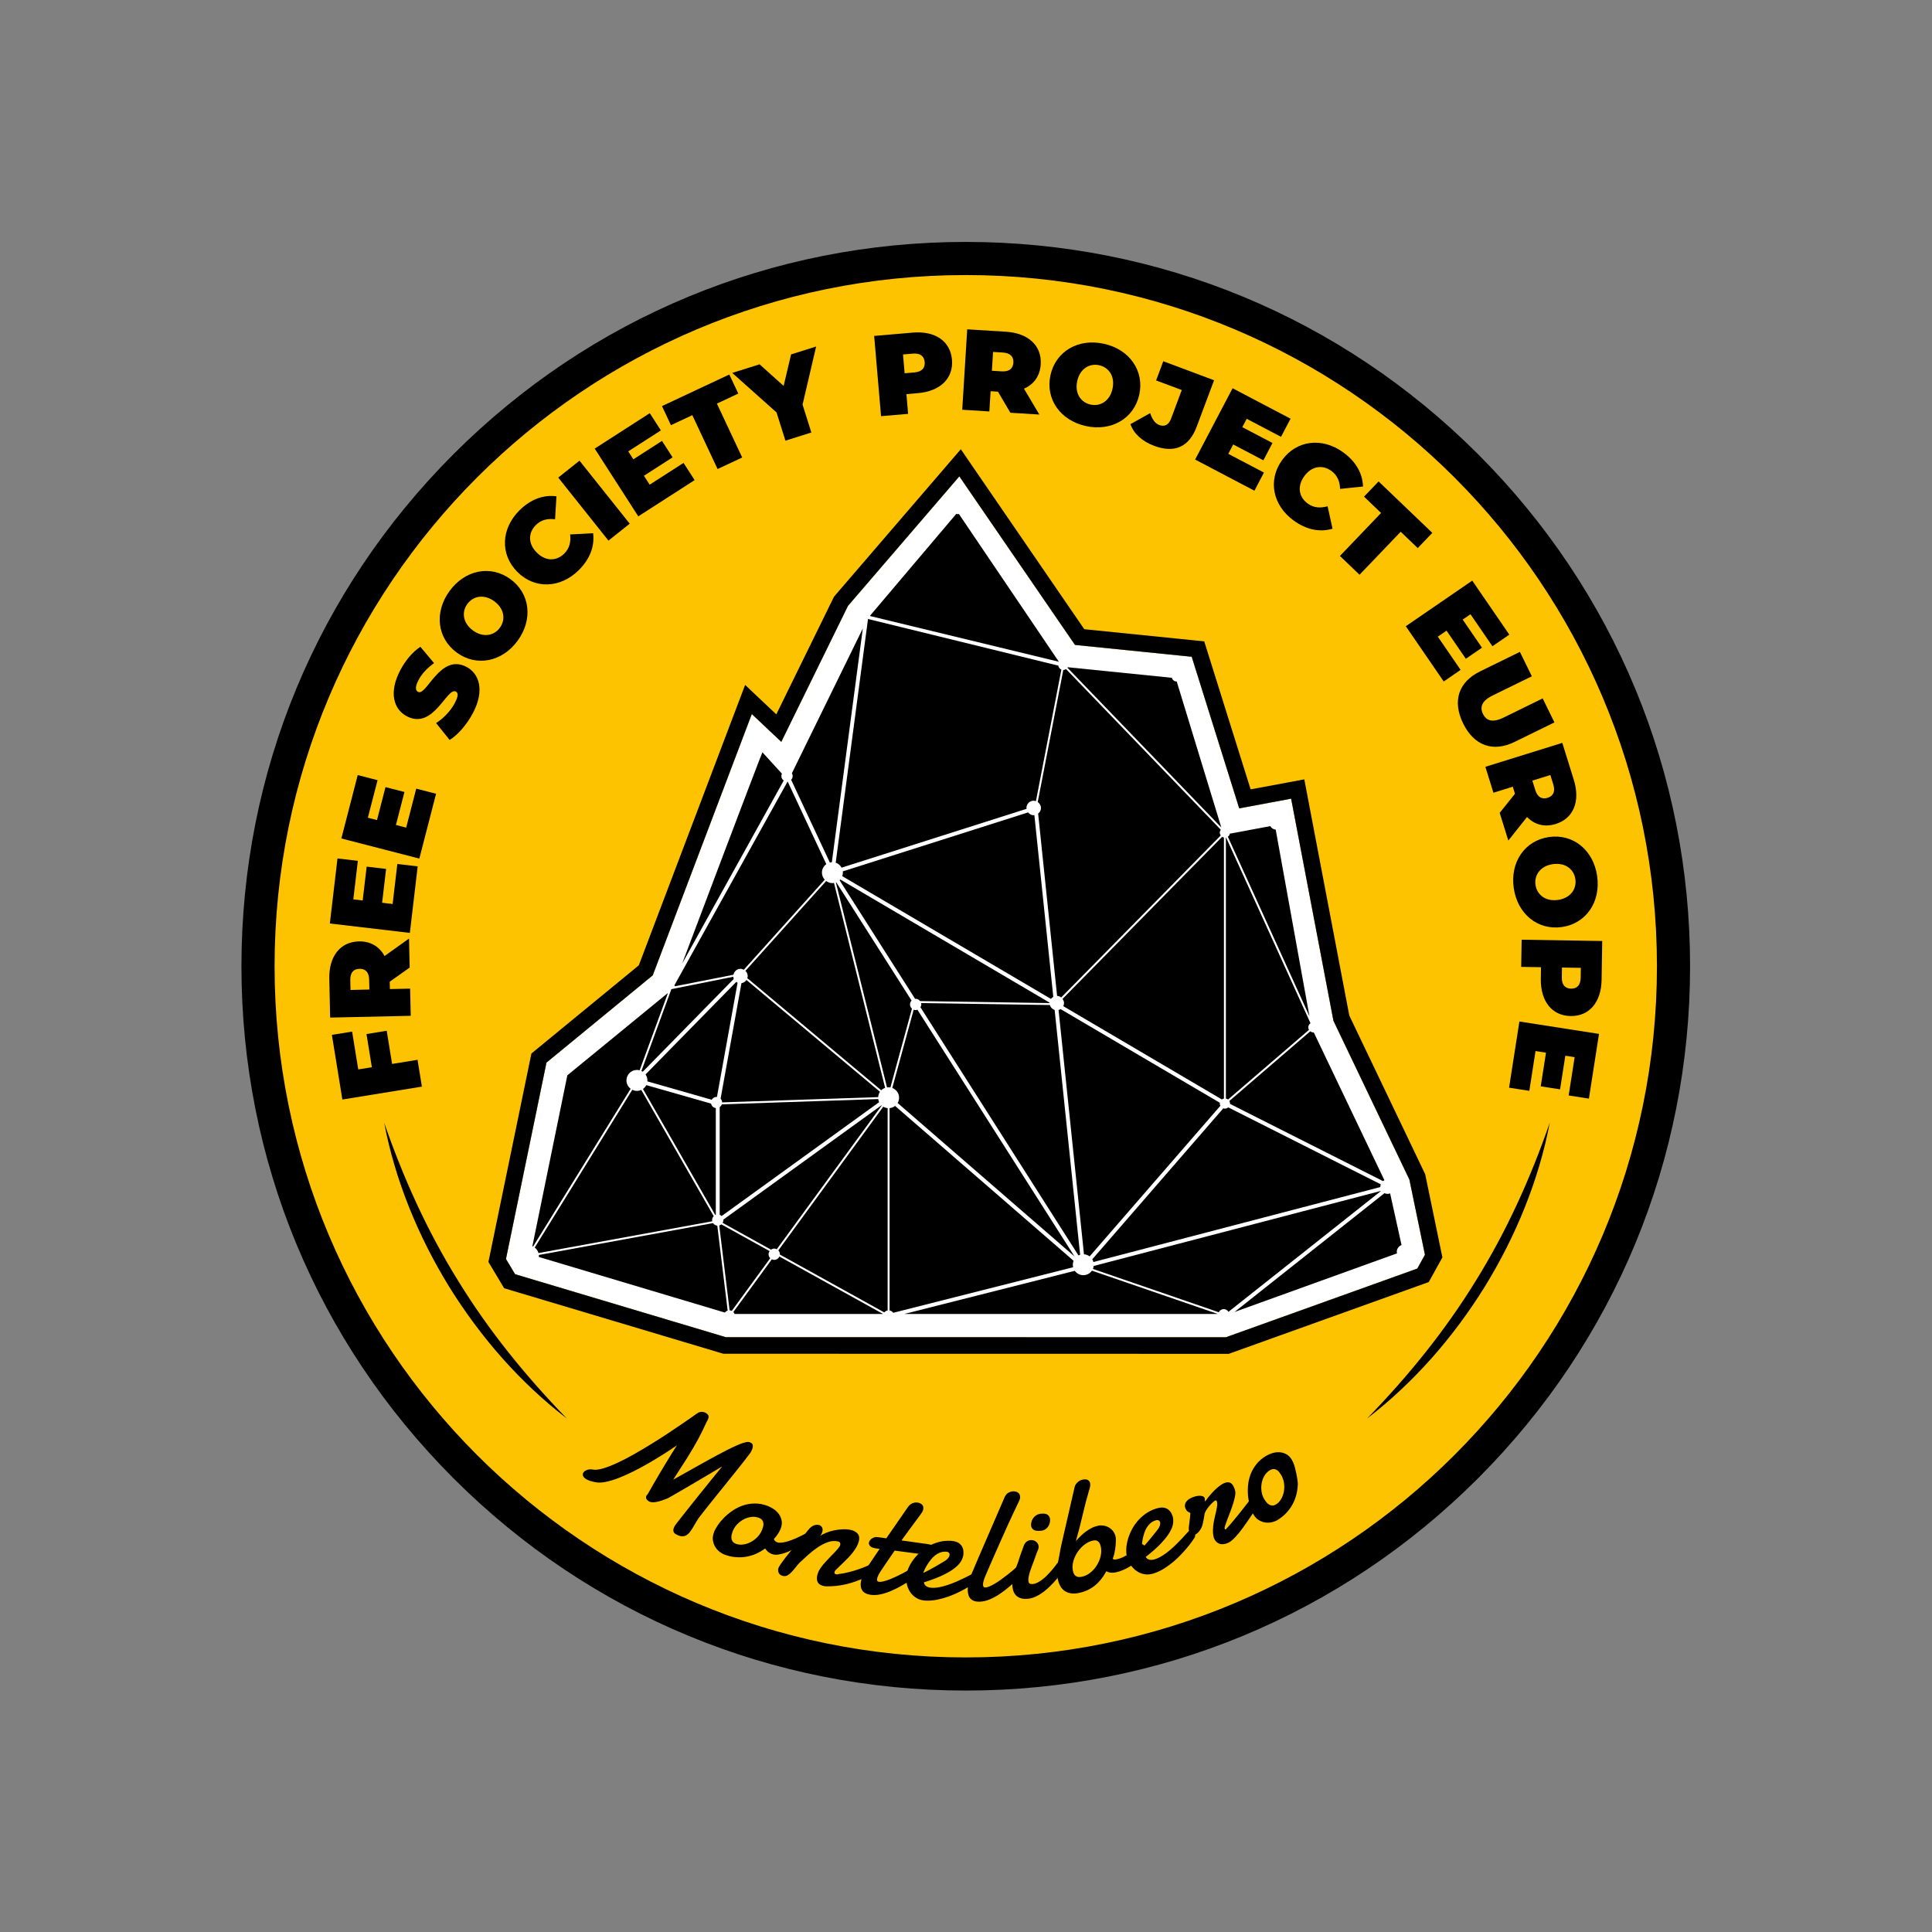 <?xml version="1.0" encoding="UTF-8" standalone="no"?>
<svg
   viewBox="0 0 2666.667 2666.667"
   height="2666.667"
   width="2666.667"
   xml:space="preserve"
   id="svg2"
   version="1.1"
   sodipodi:docname="logo-mtl.svg"
   inkscape:version="1.3.2 (091e20e, 2023-11-25)"
   xmlns:inkscape="http://www.inkscape.org/namespaces/inkscape"
   xmlns:sodipodi="http://sodipodi.sourceforge.net/DTD/sodipodi-0.dtd"
   xmlns="http://www.w3.org/2000/svg"
   xmlns:svg="http://www.w3.org/2000/svg"
   xmlns:rdf="http://www.w3.org/1999/02/22-rdf-syntax-ns#"
   xmlns:cc="http://creativecommons.org/ns#"
   xmlns:dc="http://purl.org/dc/elements/1.1/"><rect x="0" y="0" width="2666.667" height="2666.667" fill="#808080" stroke="none"/><sodipodi:namedview
     id="namedview1"
     pagecolor="#ffffff"
     bordercolor="#000000"
     borderopacity="0.25"
     inkscape:showpageshadow="2"
     inkscape:pageopacity="0.0"
     inkscape:pagecheckerboard="0"
     inkscape:deskcolor="#d1d1d1"
     inkscape:zoom="0.088499997"
     inkscape:cx="1333.3334"
     inkscape:cy="1333.3334"
     inkscape:window-width="1440"
     inkscape:window-height="449"
     inkscape:window-x="0"
     inkscape:window-y="25"
     inkscape:window-maximized="0"
     inkscape:current-layer="svg2" /><defs
     id="defs6"><clipPath
       id="clipPath24"
       clipPathUnits="userSpaceOnUse"><path
         id="path22"
         d="M 0,2000 H 2000 V 0 H 0 Z" /></clipPath></defs><g
     transform="matrix(1.333,0,0,-1.333,0,2666.667)"
     id="g10"><g
       transform="translate(1471.861,694.744)"
       id="g14"><path
         id="path16"
         style="fill:#ffffff;fill-opacity:1;fill-rule:nonzero;stroke:none"
         d="m 0,0 -0.646,-1.165 -3.673,-6.636 -7.138,-2.562 -187.722,-67.371 -3.299,-1.184 -3.504,0.001 -511.434,0.087 h -2.942 l -2.819,0.843 -207.857,62.122 -7.494,2.239 -4.016,6.712 -1.393,2.331 -4.024,6.724 1.583,7.676 38.918,188.705 1.439,6.973 5.501,4.518 104.543,85.846 91.884,242.364 10.694,28.205 21.941,-20.698 8.591,-8.104 67.907,138.481 1.134,2.311 1.677,1.952 96.582,112.305 17.057,19.835 14.801,-21.572 104.959,-152.962 107.65,-10.912 13.208,-1.339 3.97,-12.668 45.233,-144.318 34.029,6.35 19.714,3.678 3.752,-19.7 40.046,-210.237 77.597,-162.256 1.057,-2.209 0.496,-2.397 14.099,-68.141 1.51,-7.303 z" /></g><g
       id="g18"><g
         clip-path="url(#clipPath24)"
         id="g20"><g
           transform="translate(1471.861,694.744)"
           id="g26"><path
             id="path28"
             style="fill:#fdc300;fill-opacity:1;fill-rule:nonzero;stroke:none"
             d="m 0,0 -0.646,-1.165 -3.673,-6.636 -7.138,-2.562 -187.722,-67.371 -3.299,-1.184 -3.504,0.001 -511.434,0.087 h -2.942 l -2.819,0.843 -207.857,62.122 -7.494,2.239 -4.016,6.712 -1.393,2.331 -4.024,6.724 1.583,7.676 38.918,188.705 1.439,6.973 5.501,4.518 104.543,85.846 91.884,242.364 10.694,28.205 21.941,-20.698 8.591,-8.104 67.907,138.481 1.134,2.311 1.677,1.952 96.582,112.305 17.057,19.835 14.801,-21.572 104.959,-152.962 107.65,-10.912 13.208,-1.339 3.97,-12.668 45.233,-144.318 34.029,6.35 19.714,3.678 3.752,-19.7 40.046,-210.237 77.597,-162.256 1.057,-2.209 0.496,-2.397 14.099,-68.141 1.51,-7.303 z m -471.864,1038.105 c -404.09,0 -732.845,-328.755 -732.845,-732.852 0,-404.091 328.755,-732.846 732.845,-732.846 404.097,0 732.852,328.755 732.852,732.846 0,404.097 -328.755,732.852 -732.852,732.852" /></g><g
           transform="translate(1000,1750)"
           id="g30"><path
             id="path32"
             style="fill:#000000;fill-opacity:1;fill-rule:nonzero;stroke:none"
             d="M 0,0 C -200.332,0 -388.674,-78.014 -530.33,-219.67 -671.987,-361.326 -750,-549.668 -750,-750 c 0,-200.332 78.013,-388.674 219.67,-530.33 C -388.674,-1421.987 -200.332,-1500 0,-1500 c 200.332,0 388.674,78.013 530.33,219.67 C 671.986,-1138.674 750,-950.332 750,-750 750,-549.668 671.986,-361.326 530.33,-219.67 388.674,-78.014 200.332,0 0,0 m 0,-34.31 c 395.264,0 715.69,-320.425 715.69,-715.69 0,-395.265 -320.426,-715.69 -715.69,-715.69 -395.265,0 -715.69,320.425 -715.69,715.69 0,395.265 320.425,715.69 715.69,715.69" /></g><g
           transform="translate(1604.727,838.045)"
           id="g34"><path
             id="path36"
             style="fill:#000000;fill-opacity:1;fill-rule:nonzero;stroke:none"
             d="m 0,0 c -11.45,-59.991 -35.225,-117.713 -67.364,-169.968 -32.362,-52.12 -73.337,-99.196 -121.8,-136.361 42.509,43.717 80.695,90.787 112.322,142.221 C -44.949,-112.841 -19.928,-57.629 0,0" /></g><g
           transform="translate(397.767,838.045)"
           id="g38"><path
             id="path40"
             style="fill:#000000;fill-opacity:1;fill-rule:nonzero;stroke:none"
             d="m 0,0 c 19.928,-57.629 44.949,-112.841 76.842,-164.108 31.627,-51.434 69.813,-98.504 112.322,-142.221 -48.463,37.165 -89.438,84.241 -121.799,136.361 C 35.225,-117.713 11.45,-59.991 0,0" /></g><g
           transform="translate(370.94,893.154)"
           id="g42"><path
             id="path44"
             style="fill:#000000;fill-opacity:1;fill-rule:nonzero;stroke:none"
             d="m 0,0 14.112,2.289 -5.57,34.347 20.942,3.395 5.569,-34.346 26.35,4.279 4.501,-27.763 -82.336,-13.359 -10.862,66.933 20.941,3.396 z" /></g><g
           transform="translate(362.713,985.692)"
           id="g46"><path
             id="path48"
             style="fill:#000000;fill-opacity:1;fill-rule:nonzero;stroke:none"
             d="m 0,0 0.223,-10.248 19.551,0.43 -0.231,10.256 C 19.374,8.181 15.595,11.8 9.518,11.661 3.442,11.531 -0.177,7.751 0,0 m 40.822,-1.713 0.169,-7.628 20.972,0.46 0.623,-28.131 -83.435,-1.844 -0.884,40.169 c -0.514,23.239 11.316,38.288 30.621,38.718 12.038,0.261 21.226,-5.254 26.572,-15.156 l 25.359,18.091 0.66,-30.037 z" /></g><g
           transform="translate(411.425,1105.877)"
           id="g50"><path
             id="path52"
             style="fill:#000000;fill-opacity:1;fill-rule:nonzero;stroke:none"
             d="m 0,0 21.064,-2.474 -8.104,-68.885 -82.844,9.749 7.921,67.341 21.071,-2.481 -4.693,-39.878 9.702,-1.145 4.125,35.03 20.12,-2.366 -4.126,-35.03 10.894,-1.283 z" /></g><g
           transform="translate(430.999,1183.911)"
           id="g54"><path
             id="path56"
             style="fill:#000000;fill-opacity:1;fill-rule:nonzero;stroke:none"
             d="M 0,0 20.534,-5.301 3.211,-72.434 -77.535,-51.6 l 16.939,65.635 20.534,-5.293 -10.033,-38.879 9.457,-2.435 8.811,34.139 19.613,-5.062 -8.812,-34.139 10.609,-2.743 z" /></g><g
           transform="translate(465.553,1234.321)"
           id="g58"><path
             id="path60"
             style="fill:#000000;fill-opacity:1;fill-rule:nonzero;stroke:none"
             d="m 0,0 -14.002,17.49 c 7.752,4.827 15.229,12.761 19.468,20.893 3.682,7.081 3.522,10.392 0.982,11.712 -9.296,4.831 -23.073,-39.967 -50.659,-25.623 -13.739,7.151 -18.945,24.492 -7.02,47.43 5.167,9.939 12.614,19.088 20.963,24.549 L -16.101,79.547 C -23.594,74.181 -28.961,68.238 -32.315,61.792 -36.104,54.506 -35.202,51.079 -32.67,49.759 -23.79,45.142 -9.914,89.891 17.354,75.71 30.882,68.674 36.307,51.21 24.374,28.28 17.944,15.916 8.396,5.037 0,0" /></g><g
           transform="translate(511.789,1377.925)"
           id="g62"><path
             id="path64"
             style="fill:#000000;fill-opacity:1;fill-rule:nonzero;stroke:none"
             d="m 0,0 c -10.495,7.66 -21.77,5.561 -27.885,-2.817 -6.115,-8.378 -4.681,-19.762 5.814,-27.422 10.503,-7.66 21.778,-5.553 27.885,2.825 C 11.93,-19.036 10.495,-7.66 0,0 m -38.799,-53.158 c -20.412,14.902 -23.507,41.804 -7.486,63.763 16.028,21.958 42.594,27.216 63.013,12.314 C 37.14,8.025 40.235,-18.885 24.214,-40.844 8.186,-62.794 -18.38,-68.06 -38.799,-53.158" /></g><g
           transform="translate(535.642,1408.375)"
           id="g66"><path
             id="path68"
             style="fill:#000000;fill-opacity:1;fill-rule:nonzero;stroke:none"
             d="M 0,0 C -18.045,18.175 -16.776,44.79 2.242,63.683 13.824,75.18 27.148,80.017 40.54,78.204 L 39.111,54.454 C 31.279,55.41 24.617,53.829 19.287,48.546 11.009,40.315 11.14,29.028 20.122,19.98 c 8.982,-9.04 20.266,-9.248 28.551,-1.025 5.323,5.291 6.946,11.94 6.05,19.778 l 23.761,1.269 C 80.206,26.602 75.275,13.305 63.693,1.808 44.675,-17.086 18.053,-18.168 0,0" /></g><g
           transform="translate(578.038,1505.972)"
           id="g70"><path
             id="path72"
             style="fill:#000000;fill-opacity:1;fill-rule:nonzero;stroke:none"
             d="M 0,0 21.994,17.536 74.003,-47.72 52.002,-65.248 Z" /></g><g
           transform="translate(707.778,1521.194)"
           id="g74"><path
             id="path76"
             style="fill:#000000;fill-opacity:1;fill-rule:nonzero;stroke:none"
             d="m 0,0 11.469,-17.838 -58.326,-37.516 -45.124,70.157 57.031,36.683 11.469,-17.845 -33.776,-21.724 5.289,-8.213 29.661,19.076 10.965,-17.037 -29.669,-19.076 5.932,-9.225 z" /></g><g
           transform="translate(716.857,1570.635)"
           id="g78"><path
             id="path80"
             style="fill:#000000;fill-opacity:1;fill-rule:nonzero;stroke:none"
             d="M 0,0 -22.129,-10.384 -31.399,9.373 38.33,42.082 47.6,22.333 25.47,11.95 51.655,-43.854 26.177,-55.804 Z" /></g><g
           transform="translate(831.014,1581.539)"
           id="g82"><path
             id="path84"
             style="fill:#000000;fill-opacity:1;fill-rule:nonzero;stroke:none"
             d="m 0,0 9.095,-28.874 -26.832,-8.455 -9.199,29.224 -45.879,40.921 28.315,8.913 24.917,-22.396 7.716,32.667 25.923,8.161 z" /></g><g
           transform="translate(957.472,1625.584)"
           id="g86"><path
             id="path88"
             style="fill:#000000;fill-opacity:1;fill-rule:nonzero;stroke:none"
             d="m 0,0 c -0.522,6.053 -4.52,9.42 -12.233,8.759 l -10.207,-0.878 1.668,-19.463 10.207,0.878 C -2.852,-10.043 0.514,-6.053 0,0 m 28.25,2.426 c 1.647,-19.232 -12.039,-32.6 -35.185,-34.583 l -11.982,-1.027 1.746,-20.42 -28.017,-2.399 -7.124,83.088 40.008,3.433 C 10.842,32.501 26.602,21.658 28.25,2.426" /></g><g
           transform="translate(1038.487,1635.464)"
           id="g90"><path
             id="path92"
             style="fill:#000000;fill-opacity:1;fill-rule:nonzero;stroke:none"
             d="m 0,0 -10.229,0.639 -1.211,-19.516 10.23,-0.631 c 7.729,-0.478 11.649,2.98 12.027,9.045 C 11.195,-4.397 7.73,-0.478 0,0 m -5.143,-40.529 -7.615,0.472 -1.299,-20.934 -28.081,1.741 5.167,83.286 40.097,-2.493 C 26.331,20.109 40.328,7.055 39.136,-12.216 38.385,-24.239 32.118,-32.926 21.807,-37.421 l 15.89,-26.783 -29.983,1.86 z" /></g><g
           transform="translate(1151.954,1597.906)"
           id="g94"><path
             id="path96"
             style="fill:#000000;fill-opacity:1;fill-rule:nonzero;stroke:none"
             d="M 0,0 C 2.812,12.683 -3.636,22.161 -13.753,24.401 -23.878,26.642 -33.722,20.772 -36.526,8.089 -39.338,-4.586 -32.89,-14.071 -22.773,-16.312 -12.648,-18.553 -2.804,-12.683 0,0 m -64.214,14.22 c 5.461,24.665 28.856,38.28 55.379,32.403 26.523,-5.877 41.984,-28.088 36.523,-52.753 -5.461,-24.666 -28.856,-38.273 -55.379,-32.404 -26.523,5.877 -41.984,28.096 -36.523,52.754" /></g><g
           transform="translate(1170.492,1561.296)"
           id="g98"><path
             id="path100"
             style="fill:#000000;fill-opacity:1;fill-rule:nonzero;stroke:none"
             d="M 0,0 20.442,11.436 C 22.65,4.759 25.595,0.725 29.95,-0.897 c 5.474,-2.051 9.736,0.168 12.12,6.534 l 11.113,29.697 -26.574,9.94 7.44,19.868 L 86.624,45.474 68.664,-2.535 C 60.644,-23.969 45.446,-30.239 24.458,-22.385 12.286,-17.836 3.631,-10.018 0,0" /></g><g
           transform="translate(1308.753,1511.174)"
           id="g102"><path
             id="path104"
             style="fill:#000000;fill-opacity:1;fill-rule:nonzero;stroke:none"
             d="M 0,0 -9.866,-18.773 -71.253,13.481 -32.461,87.319 27.56,55.781 17.693,37.008 -17.855,55.681 -22.397,47.037 8.826,30.625 -0.594,12.693 -31.817,29.106 -36.922,19.397 Z" /></g><g
           transform="translate(1327.514,1524.024)"
           id="g106"><path
             id="path108"
             style="fill:#000000;fill-opacity:1;fill-rule:nonzero;stroke:none"
             d="M 0,0 C 15.003,20.783 41.491,23.859 63.233,8.15 76.475,-1.409 83.429,-13.778 83.816,-27.3 l -23.691,-2.451 c -0.33,7.89 -2.97,14.209 -9.059,18.603 -9.475,6.841 -20.601,4.875 -28.066,-5.464 -7.472,-10.339 -5.839,-21.518 3.636,-28.359 6.089,-4.401 12.917,-4.922 20.507,-2.756 l 5.123,-23.251 C 39.315,-74.868 25.381,-72.16 12.14,-62.593 -9.603,-46.892 -15.011,-20.782 0,0" /></g><g
           transform="translate(1430.045,1469.342)"
           id="g110"><path
             id="path112"
             style="fill:#000000;fill-opacity:1;fill-rule:nonzero;stroke:none"
             d="M 0,0 -17.65,16.897 -2.57,32.647 53.048,-20.59 37.967,-36.348 20.317,-19.45 -22.29,-63.959 -42.607,-44.509 Z" /></g><g
           transform="translate(1512.401,1306.863)"
           id="g114"><path
             id="path116"
             style="fill:#000000;fill-opacity:1;fill-rule:nonzero;stroke:none"
             d="M 0,0 -17.5,-12.007 -56.755,45.209 12.053,92.423 50.44,36.49 32.941,24.483 10.209,57.615 2.143,52.077 22.117,22.985 5.401,11.515 l -19.966,29.1 -9.042,-6.207 z" /></g><g
           transform="translate(1532.559,1305.311)"
           id="g118"><path
             id="path120"
             style="fill:#000000;fill-opacity:1;fill-rule:nonzero;stroke:none"
             d="M 0,0 41.214,20.196 53.598,-5.07 13.129,-24.897 C 1.667,-30.513 -0.461,-37.004 2.996,-44.064 c 3.465,-7.068 9.895,-9.365 21.356,-3.749 L 64.821,-27.986 76.99,-52.829 35.768,-73.018 C 13.282,-84.034 -6.276,-76.89 -17.553,-53.874 -28.831,-30.851 -22.485,-11.016 0,0" /></g><g
           transform="translate(1608.38,1188.214)"
           id="g122"><path
             id="path124"
             style="fill:#000000;fill-opacity:1;fill-rule:nonzero;stroke:none"
             d="m 0,0 -3.05,9.787 -18.659,-5.808 3.049,-9.787 c 2.297,-7.397 6.922,-9.825 12.729,-8.02 5.8,1.806 8.228,6.43 5.931,13.828 m -39.693,-9.61 -2.266,7.282 -20.027,-6.23 -8.358,26.857 L 9.303,43.081 21.241,4.732 c 6.906,-22.186 -0.315,-39.908 -18.744,-45.647 -11.493,-3.572 -21.84,-0.799 -29.707,7.237 l -19.374,-24.383 -8.926,28.677 z" /></g><g
           transform="translate(1613.235,1068.673)"
           id="g126"><path
             id="path128"
             style="fill:#000000;fill-opacity:1;fill-rule:nonzero;stroke:none"
             d="M 0,0 C 12.86,1.828 19.466,11.2 18.007,21.464 16.547,31.727 7.582,38.879 -5.278,37.051 -18.137,35.214 -24.752,25.85 -23.292,15.579 -21.825,5.316 -12.86,-1.836 0,0 M -9.28,65.128 C 15.733,68.693 36.713,51.577 40.546,24.675 44.379,-2.228 29.015,-24.521 3.995,-28.085 c -25.013,-3.557 -45.985,13.558 -49.818,40.461 -3.834,26.902 11.53,49.188 36.543,52.752" /></g><g
           transform="translate(1626.763,976.803)"
           id="g130"><path
             id="path132"
             style="fill:#000000;fill-opacity:1;fill-rule:nonzero;stroke:none"
             d="M 0,0 C 6.077,-0.1 9.833,3.542 9.956,11.285 L 10.125,21.533 -9.426,21.848 -9.587,11.6 C -9.71,3.856 -6.077,0.1 0,0 m -0.453,-28.37 c -19.313,0.315 -31.235,15.287 -30.859,38.533 l 0.192,12.038 -20.496,0.33 0.454,28.132 83.434,-1.344 -0.653,-40.17 C 31.251,-14.097 18.852,-28.677 -0.453,-28.37" /></g><g
           transform="translate(1583.544,870.983)"
           id="g134"><path
             id="path136"
             style="fill:#000000;fill-opacity:1;fill-rule:nonzero;stroke:none"
             d="M 0,0 -20.964,3.265 -10.271,71.797 72.15,58.944 61.702,-8.058 40.746,-4.786 46.93,34.892 37.273,36.398 31.842,1.544 11.823,4.671 17.262,39.524 6.43,41.214 Z" /></g><g
           transform="translate(699.317,421.524)"
           id="g138"><path
             id="path140"
             style="fill:#000000;fill-opacity:1;fill-rule:nonzero;stroke:none"
             d="m 0,0 c 2.965,3.825 6.422,8.227 10.371,13.221 3.948,4.985 8.104,10.201 12.452,15.633 4.356,5.423 8.743,10.885 13.167,16.37 4.425,5.493 8.597,10.601 12.53,15.341 C 42.989,57.277 37.419,53.982 31.819,50.678 26.211,47.375 20.895,44.233 15.863,41.268 10.824,38.295 6.246,35.629 2.105,33.255 -2.036,30.882 -5.377,28.969 -7.92,27.525 c -2.005,-0.799 -3.972,-1.521 -5.892,-2.174 -1.921,-0.653 -3.718,-1.153 -5.408,-1.483 -1.691,-0.338 -3.242,-0.476 -4.656,-0.422 -1.413,0.053 -2.619,0.391 -3.618,1.006 -1.337,0.829 -2.212,1.767 -2.643,2.827 -0.438,1.06 -0.299,2.158 0.415,3.295 0.146,0.238 0.292,0.461 0.453,0.654 0.154,0.199 0.354,0.391 0.6,0.568 3.902,6.929 7.912,13.874 12.03,20.834 4.117,6.96 8.235,13.766 12.368,20.426 0.968,1.567 1.943,3.142 2.919,4.709 0.968,1.568 1.951,3.096 2.942,4.594 -4.555,-3.103 -9.38,-6.268 -14.473,-9.495 -5.101,-3.226 -10.248,-6.33 -15.464,-9.326 -5.208,-2.988 -10.386,-5.769 -15.533,-8.335 -5.147,-2.566 -10.063,-4.755 -14.734,-6.56 -4.678,-1.813 -9.011,-3.142 -12.998,-3.995 -3.987,-0.853 -7.413,-1.053 -10.286,-0.584 -2.497,0.43 -4.594,0.922 -6.292,1.483 -1.69,0.553 -3.111,1.191 -4.248,1.897 -1.713,1.06 -2.773,2.197 -3.18,3.396 -0.4,1.206 -0.292,2.312 0.322,3.311 0.738,1.183 2.005,2.112 3.803,2.781 1.79,0.66 3.81,0.791 6.061,0.384 2.719,-0.5 6.284,-0.093 10.686,1.221 4.401,1.321 9.28,3.219 14.634,5.692 5.354,2.474 11.024,5.409 17.016,8.804 5.992,3.396 11.938,6.914 17.853,10.555 5.915,3.641 11.6,7.275 17.069,10.893 5.47,3.619 10.379,6.914 14.719,9.887 4.348,2.965 7.943,5.454 10.809,7.467 2.857,2.013 4.64,3.265 5.339,3.757 1.575,1.06 3.165,1.552 4.77,1.482 1.598,-0.069 3.019,-0.491 4.256,-1.26 1.713,-1.06 2.612,-2.258 2.704,-3.602 0.092,-1.337 -0.599,-3.196 -2.074,-5.578 -1.475,-3.226 -2.904,-6.245 -4.279,-9.049 -1.375,-2.796 -2.827,-5.646 -4.363,-8.55 C 22.17,86.139 20.442,83.058 18.529,79.809 16.609,76.552 14.35,72.833 11.754,68.647 9.894,65.651 7.79,62.386 5.431,58.844 3.073,55.303 0.507,51.301 -2.266,46.83 c 12.13,6.829 22.854,12.836 32.165,18.029 9.303,5.186 17.246,9.449 23.822,12.776 6.568,3.334 11.822,5.669 15.756,7.021 3.925,1.344 6.56,1.606 7.889,0.784 l 0.499,-0.315 c 0.146,-0.085 0.292,-0.162 0.454,-0.223 0.153,-0.069 0.307,-0.146 0.445,-0.231 1.145,-0.706 1.606,-1.982 1.39,-3.825 C 79.932,79.01 79.117,76.951 77.696,74.669 76.068,72.457 73.978,69.73 71.451,66.496 68.916,63.261 66.112,59.712 63.031,55.864 59.951,52.015 56.694,47.959 53.267,43.703 49.833,39.439 46.423,35.214 43.043,31.028 39.655,26.841 36.382,22.762 33.233,18.798 30.075,14.826 27.256,11.208 24.775,7.943 24.291,7.382 23.86,6.783 23.461,6.138 23.062,5.5 22.654,4.847 22.24,4.179 21.479,2.942 20.726,1.682 19.989,0.392 c -0.73,-1.291 -1.483,-2.559 -2.243,-3.788 -0.892,-1.428 -1.852,-2.827 -2.897,-4.186 -1.037,-1.36 -2.243,-2.428 -3.61,-3.196 -1.36,-0.768 -2.958,-1.091 -4.794,-0.968 -1.836,0.115 -3.971,0.93 -6.391,2.428 -1.291,0.798 -2.005,1.92 -2.167,3.364 C -2.266,-4.51 -1.567,-2.52 0,0" /></g><g
           transform="translate(785.725,428.891)"
           id="g142"><path
             id="path144"
             style="fill:#000000;fill-opacity:1;fill-rule:nonzero;stroke:none"
             d="m 0,0 c -2.451,0.945 -5.055,1.237 -7.797,0.891 -2.743,-0.353 -5.378,-1.191 -7.897,-2.527 -2.528,-1.337 -4.802,-3.065 -6.822,-5.193 -2.02,-2.136 -3.541,-4.525 -4.571,-7.191 -0.384,-0.991 -0.722,-2.105 -1.022,-3.341 -0.291,-1.23 -0.391,-2.451 -0.291,-3.665 0.107,-1.206 0.499,-2.335 1.175,-3.372 0.676,-1.045 1.797,-1.867 3.365,-2.474 2.396,-0.922 4.985,-1.183 7.751,-0.783 2.758,0.399 5.431,1.29 7.997,2.673 2.573,1.375 4.886,3.165 6.937,5.37 2.051,2.212 3.587,4.647 4.617,7.305 0.399,1.045 0.752,2.151 1.06,3.327 0.299,1.175 0.384,2.327 0.253,3.457 C 4.617,-4.394 4.194,-3.349 3.488,-2.381 2.781,-1.421 1.621,-0.63 0,0 m 9.388,12.207 c 1.989,-0.768 4.01,-1.852 6.084,-3.25 2.066,-1.398 3.825,-3.096 5.277,-5.093 1.444,-1.997 2.412,-4.271 2.896,-6.829 0.477,-2.558 0.139,-5.347 -1.029,-8.374 -0.607,-1.567 -1.506,-3.272 -2.696,-5.124 -1.199,-1.843 -2.635,-3.702 -4.31,-5.577 0.277,-0.829 0.707,-1.505 1.283,-2.028 0.576,-0.522 1.26,-0.929 2.043,-1.237 1.099,-0.422 2.428,-0.576 4.003,-0.461 1.574,0.108 3.257,0.392 5.047,0.838 1.79,0.445 3.633,1.029 5.531,1.736 1.89,0.707 3.703,1.452 5.439,2.22 1.736,0.768 3.334,1.514 4.778,2.243 1.452,0.73 2.673,1.36 3.649,1.882 0.507,0.223 1.022,0.231 1.544,0.031 0.73,-0.284 1.237,-0.914 1.521,-1.89 0.284,-0.983 0.161,-2.151 -0.361,-3.503 -0.53,-1.36 -1.536,-2.765 -3.027,-4.233 -1.498,-1.459 -3.71,-2.734 -6.652,-3.818 -1.775,-0.875 -3.818,-1.889 -6.115,-3.034 -2.305,-1.152 -4.671,-2.159 -7.106,-3.019 -2.428,-0.86 -4.848,-1.46 -7.252,-1.79 -2.412,-0.33 -4.602,-0.115 -6.584,0.653 -1.359,0.523 -2.596,1.244 -3.718,2.151 -1.114,0.914 -2.143,2.09 -3.088,3.534 -3.003,-2.197 -6.176,-4.033 -9.503,-5.508 -3.326,-1.475 -6.798,-2.505 -10.409,-3.089 -3.618,-0.583 -7.321,-0.699 -11.108,-0.345 -3.795,0.353 -7.621,1.275 -11.485,2.765 -1.459,0.561 -3.049,1.506 -4.755,2.827 -1.713,1.322 -3.188,2.981 -4.417,4.986 -1.237,2.005 -2.043,4.31 -2.42,6.914 -0.369,2.604 0.039,5.446 1.222,8.527 0.806,2.082 2.112,4.463 3.917,7.121 1.806,2.666 4.003,5.278 6.584,7.851 2.581,2.574 5.523,4.978 8.811,7.214 3.296,2.235 6.868,4.01 10.732,5.308 3.857,1.298 7.959,1.967 12.291,2.005 4.333,0.038 8.789,-0.83 13.383,-2.604" /></g><g
           transform="translate(837.295,416.746)"
           id="g146"><path
             id="path148"
             style="fill:#000000;fill-opacity:1;fill-rule:nonzero;stroke:none"
             d="m 0,0 c 1.667,2.066 3.457,3.472 5.362,4.21 1.913,0.737 3.657,0.914 5.232,0.522 1.305,-0.323 2.35,-1.083 3.149,-2.289 0.799,-1.206 0.968,-2.735 0.515,-4.579 -0.177,-0.706 -0.446,-1.444 -0.807,-2.22 -0.368,-0.776 -0.876,-1.575 -1.544,-2.389 1.575,1.229 3.672,2.366 6.292,3.419 2.627,1.052 5.439,1.882 8.442,2.496 3.004,0.615 6.031,0.976 9.088,1.083 3.05,0.116 5.854,-0.146 8.404,-0.775 2.881,-0.715 5.117,-1.998 6.699,-3.857 1.583,-1.867 1.974,-4.448 1.152,-7.766 -0.484,-1.952 -1.282,-3.918 -2.404,-5.885 -1.122,-1.974 -2.42,-3.902 -3.895,-5.784 -1.467,-1.883 -3.042,-3.703 -4.717,-5.447 -1.667,-1.751 -3.295,-3.38 -4.878,-4.893 -1.582,-1.506 -3.034,-2.897 -4.356,-4.156 -1.321,-1.26 -2.373,-2.305 -3.157,-3.15 -0.922,-0.699 -1.521,-1.613 -1.797,-2.758 -0.108,-0.43 -0.07,-0.845 0.122,-1.237 0.193,-0.391 0.584,-0.66 1.184,-0.814 0.376,-0.092 0.821,-0.161 1.336,-0.2 0.507,-0.038 1.176,0.1 1.998,0.415 3.203,0.361 6.537,0.983 10.009,1.851 3.472,0.876 6.845,1.867 10.118,2.989 3.28,1.121 6.322,2.304 9.133,3.541 2.812,1.237 5.186,2.389 7.122,3.473 0.53,0.268 1.029,0.437 1.505,0.491 0.477,0.054 0.907,0.039 1.283,-0.061 0.922,-0.223 1.56,-0.753 1.898,-1.591 0.345,-0.829 0.376,-1.789 0.107,-2.88 -0.414,-1.683 -1.405,-3.426 -2.973,-5.232 -1.567,-1.797 -3.718,-3.319 -6.437,-4.548 -3.649,-1.459 -6.991,-2.796 -10.025,-4.002 -3.035,-1.214 -6.1,-2.289 -9.18,-3.226 -3.089,-0.938 -6.338,-1.721 -9.749,-2.351 -3.411,-0.622 -7.329,-1.029 -11.746,-1.198 -1.521,-0.085 -2.896,-0.093 -4.117,-0.024 -1.222,0.07 -2.32,0.223 -3.296,0.469 -2.881,0.707 -4.786,2.028 -5.723,3.964 -0.937,1.928 -1.045,4.333 -0.338,7.213 0.1,0.377 0.2,0.746 0.315,1.091 0.115,0.346 0.253,0.73 0.415,1.153 0.522,1.651 1.429,3.388 2.712,5.208 1.282,1.813 2.742,3.641 4.378,5.485 1.637,1.844 3.342,3.657 5.109,5.439 1.767,1.782 3.411,3.48 4.932,5.093 1.521,1.613 2.811,3.065 3.879,4.356 1.068,1.29 1.721,2.404 1.951,3.326 0.2,0.815 0.139,1.567 -0.184,2.251 -0.323,0.684 -0.945,1.137 -1.867,1.368 -3.472,0.86 -7.029,0.637 -10.662,-0.654 -3.634,-1.29 -7.183,-3.111 -10.64,-5.454 -3.465,-2.343 -6.745,-4.924 -9.864,-7.728 -3.111,-2.804 -5.861,-5.324 -8.258,-7.551 -1.529,-1.521 -2.996,-3.196 -4.394,-5.009 -1.398,-1.821 -2.804,-3.488 -4.218,-5.009 -1.413,-1.528 -2.873,-2.719 -4.386,-3.587 -1.513,-0.868 -3.188,-1.068 -5.039,-0.615 -1.898,0.469 -3.242,1.437 -4.034,2.896 -0.798,1.468 -0.975,3.065 -0.545,4.802 0.231,0.929 0.976,2.327 2.243,4.202 1.276,1.874 2.843,4.025 4.709,6.445 1.859,2.42 3.926,5.009 6.192,7.766 2.266,2.751 4.525,5.478 6.776,8.182 2.25,2.696 4.394,5.239 6.422,7.62 2.028,2.382 3.71,4.41 5.047,6.1" /></g><g
           transform="translate(926.391,394.913)"
           id="g150"><path
             id="path152"
             style="fill:#000000;fill-opacity:1;fill-rule:nonzero;stroke:none"
             d="m 0,0 c -2.604,-3.71 -5.093,-7.329 -7.452,-10.87 -2.358,-3.541 -4.563,-6.806 -6.614,-9.795 -0.852,-1.236 -1.72,-2.688 -2.596,-4.34 -0.884,-1.659 -1.421,-3.15 -1.606,-4.479 -0.107,-0.776 -0.015,-1.413 0.284,-1.905 0.3,-0.499 0.868,-0.799 1.698,-0.914 1.16,-0.161 2.681,-0.023 4.548,0.423 1.874,0.445 3.91,1.09 6.123,1.943 2.204,0.845 4.547,1.852 7.029,3.004 2.473,1.144 4.916,2.358 7.328,3.633 2.405,1.276 4.717,2.566 6.937,3.864 2.213,1.299 4.187,2.505 5.923,3.619 0.976,0.491 1.851,0.676 2.627,0.568 0.938,-0.13 1.66,-0.653 2.151,-1.567 0.492,-0.922 0.653,-2.013 0.477,-3.288 -0.185,-1.275 -0.669,-2.535 -1.46,-3.779 -0.799,-1.245 -2.09,-2.397 -3.872,-3.442 -4.056,-2.773 -8.135,-5.362 -12.23,-7.79 -4.094,-2.419 -8.112,-4.501 -12.053,-6.237 -3.948,-1.737 -7.782,-3.027 -11.515,-3.857 -3.734,-0.837 -7.26,-1.021 -10.586,-0.561 -2.22,0.308 -4.033,0.861 -5.447,1.652 -1.413,0.791 -2.512,1.759 -3.28,2.912 -0.768,1.152 -1.26,2.435 -1.452,3.848 -0.2,1.414 -0.192,2.896 0.023,4.448 0.384,2.766 1.26,5.585 2.62,8.443 1.36,2.865 2.788,5.4 4.286,7.628 2.144,3.204 4.264,6.376 6.369,9.534 2.105,3.149 4.156,6.168 6.138,9.057 l -3.572,0.499 c -3.104,0.43 -5.17,1.229 -6.192,2.389 -1.03,1.16 -1.452,2.374 -1.268,3.649 0.077,0.553 0.346,1.206 0.822,1.959 0.469,0.753 1.099,1.429 1.89,2.028 0.791,0.591 1.721,1.076 2.789,1.429 1.068,0.361 2.235,0.453 3.51,0.276 l 8.973,-1.252 22.401,32.38 c 1.406,1.951 2.988,3.273 4.747,3.956 1.76,0.684 3.527,0.907 5.301,0.661 1.667,-0.238 3.127,-0.891 4.387,-1.974 1.259,-1.076 1.751,-2.643 1.467,-4.694 C 29.507,42.006 29.123,40.976 28.5,39.954 27.878,38.94 27.079,37.765 26.104,36.436 25.474,35.56 24.706,34.523 23.799,33.325 22.9,32.126 21.94,30.844 20.934,29.491 19.927,28.132 18.883,26.711 17.799,25.22 16.716,23.738 15.656,22.301 14.611,20.918 12.238,17.638 9.718,14.174 7.06,10.532 L 34.162,6.753 c 1.329,-0.185 2.535,-0.423 3.626,-0.715 1.091,-0.292 2.005,-0.706 2.75,-1.236 0.745,-0.523 1.291,-1.184 1.637,-1.959 0.338,-0.784 0.43,-1.791 0.261,-3.004 -0.092,-0.615 -0.269,-1.206 -0.553,-1.79 -0.277,-0.584 -0.715,-1.083 -1.306,-1.514 -0.6,-0.422 -1.375,-0.737 -2.336,-0.944 -0.96,-0.2 -2.174,-0.262 -3.626,-0.169 z" /></g><g
           transform="translate(980.849,393.638)"
           id="g154"><path
             id="path156"
             style="fill:#000000;fill-opacity:1;fill-rule:nonzero;stroke:none"
             d="m 0,0 c -0.277,0.069 -0.53,0.108 -0.753,0.123 -0.223,0.008 -0.468,0.023 -0.753,0.038 -2.12,0.116 -4.125,-0.199 -6.015,-0.937 -1.89,-0.745 -3.641,-1.759 -5.247,-3.042 -1.613,-1.291 -3.065,-2.765 -4.355,-4.432 -1.291,-1.667 -2.459,-3.334 -3.503,-4.986 -1.037,-1.652 -1.921,-3.242 -2.651,-4.771 -0.722,-1.536 -1.283,-2.819 -1.674,-3.864 2.012,0.899 4.094,1.936 6.261,3.111 2.166,1.176 4.202,2.297 6.107,3.373 1.905,1.075 3.564,2.051 4.985,2.927 1.422,0.876 2.42,1.475 2.996,1.774 2.597,1.429 4.402,2.804 5.432,4.125 1.021,1.322 1.559,2.482 1.613,3.488 0.046,0.838 -0.184,1.521 -0.692,2.051 C 1.245,-0.492 0.661,-0.154 0,0 M 3.634,11.4 C 8.274,11.154 11.677,9.848 13.843,7.498 16.017,5.139 17,1.974 16.785,-1.99 16.662,-4.333 15.917,-6.76 14.55,-9.264 c -1.368,-2.505 -3.626,-5.009 -6.784,-7.498 -3.157,-2.497 -7.344,-4.986 -12.544,-7.483 -5.209,-2.496 -11.685,-4.939 -19.428,-7.328 0.192,-1.636 0.991,-2.958 2.397,-3.957 1.398,-0.998 3.303,-1.559 5.707,-1.689 2.566,-0.139 5.339,0.092 8.312,0.691 2.973,0.599 5.931,1.406 8.873,2.427 2.942,1.022 5.815,2.144 8.627,3.365 2.812,1.222 5.347,2.389 7.621,3.503 2.274,1.114 4.179,2.074 5.7,2.889 1.528,0.814 2.55,1.321 3.065,1.521 0.522,0.307 0.999,0.476 1.413,0.514 0.423,0.031 0.807,0.039 1.137,0.023 0.676,-0.038 1.222,-0.222 1.652,-0.553 0.43,-0.33 0.791,-0.714 1.076,-1.152 0.284,-0.43 0.468,-0.891 0.56,-1.375 0.085,-0.476 0.115,-0.884 0.1,-1.222 -0.031,-0.499 -0.115,-1.098 -0.261,-1.789 -0.154,-0.699 -0.615,-1.468 -1.391,-2.321 -0.291,-0.268 -1.267,-0.975 -2.926,-2.12 -1.66,-1.144 -3.788,-2.481 -6.392,-4.025 -2.604,-1.544 -5.615,-3.165 -9.042,-4.855 -3.418,-1.698 -7.036,-3.227 -10.831,-4.594 -3.803,-1.367 -7.736,-2.458 -11.815,-3.28 -4.079,-0.814 -8.074,-1.122 -11.984,-0.914 -3.35,0.176 -6.292,0.983 -8.819,2.404 -2.535,1.421 -4.648,3.273 -6.346,5.547 -1.705,2.274 -2.95,4.862 -3.748,7.766 -0.799,2.896 -1.114,5.908 -0.945,9.042 0.122,2.404 0.737,5.016 1.843,7.843 1.107,2.827 2.628,5.646 4.571,8.458 1.944,2.804 4.287,5.524 7.029,8.151 2.75,2.627 5.792,4.916 9.149,6.868 3.358,1.951 7.007,3.464 10.955,4.547 3.956,1.076 8.135,1.498 12.553,1.26" /></g><g
           transform="translate(1020.273,368.579)"
           id="g158"><path
             id="path160"
             style="fill:#000000;fill-opacity:1;fill-rule:nonzero;stroke:none"
             d="m 0,0 c -0.576,-1.306 -1.137,-2.819 -1.667,-4.548 -0.538,-1.721 -0.784,-3.257 -0.738,-4.594 0.024,-0.837 0.216,-1.505 0.561,-1.997 0.354,-0.492 1.007,-0.73 1.952,-0.699 1.175,0.038 2.634,0.43 4.371,1.183 1.743,0.753 3.618,1.736 5.623,2.95 2.005,1.206 4.087,2.589 6.253,4.141 2.159,1.544 4.31,3.149 6.445,4.816 2.128,1.66 4.164,3.319 6.1,4.97 1.936,1.66 3.664,3.181 5.193,4.571 0.43,0.407 0.952,0.699 1.567,0.891 0.607,0.185 1.137,0.285 1.583,0.3 1.121,0.031 2.051,-0.33 2.804,-1.091 0.752,-0.76 1.152,-1.782 1.19,-3.073 0.031,-1.175 -0.315,-2.496 -1.052,-3.979 -0.745,-1.475 -2.067,-2.942 -3.98,-4.402 -3.48,-3.411 -6.99,-6.652 -10.532,-9.733 -3.541,-3.073 -7.083,-5.8 -10.624,-8.174 -3.534,-2.381 -7.06,-4.294 -10.57,-5.746 -3.511,-1.452 -6.937,-2.228 -10.294,-2.335 -2.297,-0.069 -4.218,0.184 -5.777,0.745 -1.56,0.568 -2.812,1.375 -3.764,2.405 -0.961,1.037 -1.66,2.274 -2.09,3.718 -0.438,1.436 -0.684,2.973 -0.73,4.594 -0.084,2.734 0.231,5.561 0.953,8.465 0.722,2.904 1.605,5.577 2.65,8.02 1.821,4.417 3.672,8.819 5.554,13.183 1.882,4.371 3.603,8.373 5.17,11.999 l 23.745,54.896 c 0.945,2.212 2.251,3.787 3.926,4.74 1.682,0.945 3.388,1.444 5.124,1.498 1.728,0.053 3.326,-0.369 4.778,-1.276 1.46,-0.914 2.22,-2.427 2.282,-4.547 0.03,-1.007 -0.169,-2.082 -0.615,-3.211 -0.438,-1.137 -1.006,-2.359 -1.69,-3.665 C 32.387,72.342 30.82,69.077 29.007,65.213 27.194,61.349 25.251,57.147 23.184,52.607 21.11,48.067 18.99,43.334 16.824,38.433 14.65,33.517 12.529,28.739 10.463,24.083 8.396,19.428 6.461,15.019 4.655,10.847 2.858,6.676 1.298,3.065 0,0" /></g><g
           transform="translate(1067.671,420.441)"
           id="g162"><path
             id="path164"
             style="fill:#000000;fill-opacity:1;fill-rule:nonzero;stroke:none"
             d="m 0,0 c -0.131,1.283 -0.031,2.627 0.307,4.041 0.338,1.413 0.922,2.719 1.76,3.933 0.829,1.206 1.92,2.243 3.264,3.111 1.352,0.868 2.996,1.398 4.948,1.598 3.226,0.323 5.546,-0.077 6.952,-1.198 C 18.637,10.355 19.436,8.85 19.628,6.96 19.735,5.9 19.643,4.709 19.351,3.388 19.067,2.066 18.56,0.822 17.83,-0.354 17.108,-1.521 16.109,-2.535 14.849,-3.396 13.582,-4.248 12.038,-4.771 10.194,-4.955 6.745,-5.308 4.271,-5.009 2.766,-4.064 1.268,-3.119 0.346,-1.759 0,0 m -7.298,-19.712 c 0.791,1.651 1.767,2.881 2.927,3.672 1.152,0.791 2.374,1.252 3.657,1.375 2.112,0.215 4.002,-0.284 5.669,-1.49 1.667,-1.214 2.612,-2.874 2.827,-4.986 -0.008,-0.507 -0.023,-1.014 -0.062,-1.529 -0.03,-0.507 -0.161,-1.029 -0.391,-1.559 -0.63,-1.521 -1.145,-2.812 -1.552,-3.864 -0.4,-1.053 -0.761,-2.028 -1.091,-2.935 -0.33,-0.906 -0.653,-1.797 -0.952,-2.673 -0.308,-0.868 -0.684,-1.921 -1.122,-3.15 -0.523,-1.459 -1.122,-3.05 -1.798,-4.778 -0.668,-1.721 -1.29,-3.488 -1.866,-5.285 -0.577,-1.805 -1.045,-3.565 -1.406,-5.293 -0.361,-1.721 -0.477,-3.281 -0.331,-4.671 0.146,-1.506 0.623,-2.451 1.422,-2.85 0.799,-0.399 1.897,-0.522 3.288,-0.384 1.559,0.154 3.149,0.653 4.785,1.49 1.629,0.838 3.258,1.875 4.871,3.112 1.621,1.229 3.196,2.611 4.732,4.14 1.529,1.537 2.965,3.073 4.302,4.609 1.329,1.544 2.566,3.012 3.687,4.425 1.122,1.406 2.051,2.65 2.789,3.734 1.006,1.175 2.066,1.813 3.18,1.928 0.999,0.1 1.867,-0.269 2.597,-1.091 0.73,-0.83 1.16,-1.936 1.306,-3.326 0.123,-1.283 -0.054,-2.674 -0.553,-4.187 -0.492,-1.514 -1.398,-2.981 -2.72,-4.41 -2.543,-3.18 -5.162,-6.245 -7.843,-9.18 -2.689,-2.942 -5.47,-5.584 -8.358,-7.927 -2.881,-2.343 -5.823,-4.287 -8.812,-5.823 -2.996,-1.545 -6.084,-2.474 -9.256,-2.789 -4.51,-0.453 -8.174,0.346 -10.993,2.389 -2.82,2.051 -4.479,5.523 -4.971,10.425 -0.261,2.558 -0.153,5.101 0.323,7.628 0.476,2.52 1.106,4.986 1.874,7.398 0.769,2.412 1.598,4.74 2.497,6.998 0.899,2.259 1.636,4.394 2.22,6.422 0.208,0.753 0.584,1.913 1.129,3.488 0.538,1.575 1.122,3.18 1.744,4.816 0.707,1.929 1.46,3.972 2.251,6.131" /></g><g
           transform="translate(1132.055,405.392)"
           id="g166"><path
             id="path168"
             style="fill:#000000;fill-opacity:1;fill-rule:nonzero;stroke:none"
             d="m 0,0 c -3.127,-0.622 -6.1,-2.005 -8.927,-4.133 -2.827,-2.136 -5.239,-4.686 -7.244,-7.651 -2.005,-2.973 -3.487,-6.169 -4.463,-9.58 -0.976,-3.418 -1.137,-6.722 -0.507,-9.902 0.177,-0.876 0.438,-1.752 0.784,-2.627 0.345,-0.868 0.852,-1.637 1.528,-2.305 0.676,-0.661 1.56,-1.145 2.643,-1.437 1.091,-0.299 2.45,-0.284 4.102,0.047 3.18,0.637 6.115,2.005 8.804,4.109 2.688,2.105 4.962,4.633 6.829,7.575 1.867,2.935 3.203,6.1 4.01,9.487 0.814,3.38 0.899,6.638 0.277,9.764 -0.162,0.822 -0.408,1.69 -0.73,2.597 C 6.783,-3.15 6.322,-2.358 5.731,-1.682 5.139,-0.999 4.379,-0.484 3.449,-0.123 2.527,0.23 1.375,0.276 0,0 M 13.543,-31.788 C 9.994,-38.311 5.861,-43.404 1.145,-47.053 c -4.717,-3.656 -10.125,-6.092 -16.217,-7.305 -3.342,-0.669 -6.269,-0.753 -8.765,-0.254 -2.497,0.499 -4.617,1.429 -6.377,2.789 -1.751,1.36 -3.165,3.073 -4.232,5.147 -1.076,2.066 -1.852,4.332 -2.343,6.806 -0.561,2.796 -0.784,5.762 -0.669,8.896 0.115,3.134 0.469,6.215 1.068,9.241 0.4,1.967 0.73,3.596 0.983,4.901 0.254,1.307 0.461,2.42 0.623,3.334 0.153,0.915 0.299,1.714 0.414,2.397 0.123,0.676 0.254,1.391 0.392,2.128 0.139,0.745 0.308,1.606 0.507,2.589 0.208,0.983 0.492,2.251 0.868,3.811 l 13.359,58.214 c 0.192,0.776 0.53,1.559 1.03,2.343 0.499,0.784 1.114,1.521 1.828,2.205 0.722,0.684 1.529,1.275 2.428,1.767 0.898,0.491 1.843,0.837 2.834,1.037 2.52,0.507 4.395,0.361 5.601,-0.423 1.213,-0.783 1.966,-1.89 2.25,-3.311 0.216,-1.098 0.185,-2.351 -0.107,-3.749 -0.292,-1.398 -0.661,-2.711 -1.099,-3.94 -2.504,-8.604 -4.763,-17.285 -6.775,-26.043 -2.021,-8.765 -4.272,-17.476 -6.768,-26.134 1.482,1.729 3.08,3.426 4.801,5.116 1.721,1.683 3.549,3.242 5.485,4.686 1.936,1.445 3.995,2.712 6.169,3.803 2.182,1.091 4.478,1.874 6.891,2.358 1.697,0.338 3.495,0.354 5.385,0.046 1.882,-0.307 3.679,-0.944 5.385,-1.92 1.705,-0.968 3.196,-2.282 4.471,-3.941 1.275,-1.659 2.151,-3.695 2.627,-6.107 0.115,-0.546 0.169,-1.675 0.169,-3.388 0,-1.713 -0.115,-3.664 -0.33,-5.846 -0.223,-2.182 -0.569,-4.448 -1.037,-6.799 -0.477,-2.343 -1.099,-4.448 -1.867,-6.314 0.507,-0.53 1.075,-0.799 1.705,-0.815 0.63,-0.023 1.329,0.047 2.098,0.2 2.527,0.507 4.97,1.337 7.336,2.497 2.366,1.152 4.563,2.435 6.591,3.841 2.028,1.398 3.872,2.812 5.531,4.225 1.659,1.413 3.042,2.635 4.148,3.657 0.515,0.845 1.161,1.344 1.929,1.498 0.929,0.184 1.82,-0.07 2.673,-0.753 0.853,-0.684 1.406,-1.69 1.667,-3.004 0.254,-1.26 0.246,-2.566 -0.031,-3.902 -0.276,-1.337 -0.952,-2.881 -2.028,-4.64 -2.174,-1.975 -4.379,-3.872 -6.606,-5.685 -2.236,-1.813 -4.548,-3.465 -6.93,-4.94 -2.389,-1.474 -4.855,-2.765 -7.405,-3.871 -2.543,-1.107 -5.185,-1.936 -7.928,-2.482 -1.759,-0.353 -3.426,-0.43 -5.009,-0.23 -1.574,0.2 -3.019,0.707 -4.325,1.529" /></g><g
           transform="translate(1197.782,426.502)"
           id="g170"><path
             id="path172"
             style="fill:#000000;fill-opacity:1;fill-rule:nonzero;stroke:none"
             d="m 0,0 c -0.284,-0.031 -0.538,-0.084 -0.745,-0.146 -0.215,-0.069 -0.453,-0.146 -0.722,-0.23 -2.028,-0.653 -3.788,-1.66 -5.293,-3.019 -1.498,-1.368 -2.773,-2.935 -3.826,-4.709 -1.045,-1.775 -1.874,-3.673 -2.489,-5.693 -0.622,-2.02 -1.121,-3.987 -1.505,-5.9 -0.385,-1.913 -0.646,-3.718 -0.776,-5.4 -0.139,-1.69 -0.2,-3.096 -0.2,-4.21 1.559,1.559 3.142,3.265 4.747,5.132 1.606,1.866 3.104,3.641 4.51,5.323 1.398,1.683 2.604,3.188 3.618,4.51 1.014,1.329 1.736,2.235 2.166,2.727 1.921,2.258 3.127,4.187 3.619,5.777 0.484,1.598 0.576,2.873 0.268,3.833 C 3.111,-1.206 2.658,-0.645 1.997,-0.33 1.337,-0.008 0.668,0.1 0,0 m -0.661,11.953 c 4.425,1.414 8.067,1.406 10.932,-0.023 2.873,-1.429 4.909,-4.04 6.123,-7.82 0.714,-2.235 0.883,-4.771 0.499,-7.598 -0.392,-2.826 -1.613,-5.969 -3.68,-9.418 -2.066,-3.457 -5.093,-7.275 -9.072,-11.454 -3.972,-4.179 -9.157,-8.765 -15.549,-13.751 0.761,-1.459 1.975,-2.412 3.642,-2.842 1.667,-0.438 3.641,-0.292 5.938,0.446 2.45,0.783 4.955,1.989 7.528,3.602 2.566,1.614 5.04,3.419 7.429,5.416 2.381,2.005 4.67,4.072 6.86,6.215 2.197,2.143 4.156,4.133 5.884,5.984 1.729,1.844 3.165,3.419 4.302,4.725 1.137,1.306 1.913,2.143 2.328,2.504 0.376,0.477 0.753,0.807 1.137,0.984 0.384,0.184 0.737,0.322 1.052,0.43 0.646,0.199 1.222,0.222 1.744,0.069 0.515,-0.154 0.991,-0.384 1.413,-0.692 0.415,-0.307 0.753,-0.668 1.007,-1.09 0.253,-0.415 0.43,-0.784 0.53,-1.107 0.154,-0.476 0.284,-1.067 0.392,-1.766 0.107,-0.699 -0.054,-1.59 -0.469,-2.666 -0.184,-0.353 -0.845,-1.352 -1.99,-3.011 -1.137,-1.66 -2.658,-3.673 -4.54,-6.038 -1.882,-2.367 -4.125,-4.956 -6.729,-7.752 -2.597,-2.804 -5.424,-5.515 -8.489,-8.143 -3.073,-2.627 -6.361,-5.047 -9.879,-7.267 -3.526,-2.212 -7.152,-3.918 -10.878,-5.109 -3.195,-1.029 -6.23,-1.321 -9.103,-0.891 -2.865,0.431 -5.5,1.406 -7.897,2.935 -2.405,1.521 -4.486,3.495 -6.261,5.923 -1.782,2.427 -3.15,5.131 -4.102,8.12 -0.738,2.289 -1.091,4.947 -1.06,7.981 0.023,3.035 0.445,6.215 1.267,9.534 0.815,3.311 2.036,6.691 3.672,10.117 1.637,3.434 3.672,6.653 6.115,9.672 2.435,3.011 5.316,5.723 8.627,8.143 3.311,2.404 7.068,4.286 11.277,5.638" /></g><g
           transform="translate(1248.061,446.007)"
           id="g174"><path
             id="path176"
             style="fill:#000000;fill-opacity:1;fill-rule:nonzero;stroke:none"
             d="m 0,0 c 1.452,2.113 3.011,4.156 4.678,6.123 1.667,1.966 3.327,3.764 4.994,5.392 1.667,1.629 3.303,3.058 4.932,4.302 1.62,1.245 3.141,2.182 4.578,2.819 2.297,1.022 4.317,1.26 6.061,0.723 1.744,-0.546 3.188,-2.12 4.348,-4.725 0.254,-0.561 0.492,-1.175 0.73,-1.836 0.231,-0.661 0.43,-1.382 0.592,-2.166 0.338,-1.444 0.268,-3.35 -0.215,-5.708 -0.484,-2.358 -1.153,-4.886 -1.998,-7.59 -0.853,-2.704 -1.82,-5.477 -2.911,-8.319 -1.091,-2.85 -2.105,-5.47 -3.027,-7.867 -0.922,-2.404 -1.659,-4.463 -2.213,-6.176 -0.553,-1.713 -0.722,-2.804 -0.522,-3.265 0.184,-0.407 0.33,-0.676 0.453,-0.807 0.116,-0.13 0.385,-0.107 0.792,0.077 2.235,2.405 4.686,5.193 7.351,8.366 2.658,3.173 5.286,6.376 7.89,9.618 2.604,3.234 5.039,6.361 7.313,9.364 2.282,3.004 4.195,5.585 5.746,7.744 0.346,0.461 0.722,0.883 1.13,1.283 0.407,0.391 0.814,0.683 1.221,0.86 0.922,0.415 1.821,0.446 2.712,0.108 0.883,-0.346 1.552,-1.022 2.005,-2.044 0.53,-1.183 0.622,-2.742 0.299,-4.693 -0.322,-1.952 -1.306,-4.272 -2.927,-6.953 -1.29,-1.92 -2.734,-4.079 -4.332,-6.468 -1.598,-2.397 -3.273,-4.894 -5.032,-7.475 -1.759,-2.589 -3.557,-5.154 -5.4,-7.689 -1.844,-2.536 -3.665,-4.871 -5.462,-7.022 -1.806,-2.151 -3.557,-4.018 -5.27,-5.6 -1.713,-1.59 -3.311,-2.712 -4.794,-3.373 -3.526,-1.574 -6.545,-1.905 -9.065,-0.998 -2.512,0.899 -4.363,2.681 -5.538,5.339 -0.185,0.407 -0.3,0.722 -0.338,0.952 -0.638,2.412 -0.945,4.879 -0.907,7.406 0.038,2.527 0.254,5.009 0.638,7.452 0.391,2.435 0.86,4.801 1.429,7.106 0.568,2.304 1.067,4.455 1.498,6.452 0.43,1.998 0.714,3.795 0.86,5.393 0.146,1.59 -0.015,2.927 -0.492,4.002 -0.115,0.254 -0.276,0.485 -0.499,0.7 -0.215,0.207 -0.499,0.238 -0.86,0.076 C 9.841,0.607 8.927,-0.069 7.728,-1.152 6.53,-2.243 5.301,-3.519 4.064,-4.993 2.819,-6.461 1.698,-8.012 0.714,-9.649 c -0.99,-1.636 -1.536,-3.149 -1.651,-4.548 -0.185,-1.797 -1.548,-8.713 -2.016,-10.334 -0.476,-1.621 -1.122,-3.104 -1.928,-4.44 -0.815,-1.345 -1.737,-2.513 -2.758,-3.519 -1.022,-1.006 -2.044,-1.736 -3.065,-2.197 -1.176,-0.522 -2.244,-0.63 -3.211,-0.323 -0.961,0.308 -1.752,1.153 -2.359,2.535 -0.253,0.561 -0.476,1.299 -0.676,2.228 -0.192,0.922 -0.238,2.021 -0.13,3.288 0.146,2.151 1.362,9.498 1.585,14.921 -0.991,0.3 -1.92,0.784 -2.804,1.467 -0.891,0.676 -1.621,1.675 -2.212,3.012 -0.546,1.221 -0.768,2.397 -0.653,3.518 0.115,1.122 0.484,2.159 1.098,3.111 0.623,0.945 1.445,1.813 2.466,2.612 1.03,0.792 2.182,1.475 3.457,2.044 1.329,0.584 2.712,1.06 4.141,1.421 1.429,0.361 2.773,0.545 4.025,0.553 1.253,0.008 2.359,-0.177 3.319,-0.545 0.96,-0.369 1.636,-0.984 2.02,-1.852 0.07,-0.153 0.108,-0.384 0.123,-0.684 0.008,-0.307 0.016,-0.637 0.031,-0.998 0.008,-0.361 0.015,-0.699 0.031,-0.999 0.007,-0.299 0.046,-0.53 0.115,-0.676 0.046,-0.107 0.092,-0.146 0.146,-0.123 l 0.077,0.031 z" /></g><g
           transform="translate(1314.811,478.079)"
           id="g178"><path
             id="path180"
             style="fill:#000000;fill-opacity:1;fill-rule:nonzero;stroke:none"
             d="m 0,0 c -2.259,-1.344 -4.102,-3.203 -5.516,-5.577 -1.421,-2.374 -2.389,-4.97 -2.896,-7.774 -0.515,-2.812 -0.553,-5.67 -0.13,-8.574 0.43,-2.903 1.367,-5.585 2.827,-8.035 0.545,-0.914 1.213,-1.867 1.997,-2.865 0.791,-0.991 1.69,-1.829 2.704,-2.489 1.014,-0.669 2.143,-1.061 3.38,-1.168 1.237,-0.108 2.573,0.261 4.018,1.121 2.212,1.314 4.017,3.189 5.408,5.608 1.39,2.42 2.335,5.071 2.842,7.944 0.507,2.865 0.523,5.792 0.054,8.773 -0.469,2.973 -1.429,5.684 -2.888,8.142 -0.577,0.961 -1.23,1.921 -1.959,2.881 C 9.103,-1.045 8.25,-0.269 7.275,0.323 6.307,0.922 5.224,1.237 4.025,1.275 2.835,1.314 1.49,0.883 0,0 m -3.803,14.926 c 1.829,1.091 3.933,2.013 6.315,2.773 2.374,0.769 4.794,1.099 7.259,1.007 2.466,-0.1 4.856,-0.745 7.16,-1.944 2.313,-1.198 4.294,-3.196 5.954,-5.984 0.86,-1.444 1.644,-3.204 2.358,-5.285 0.722,-2.082 3.821,-14.201 3.78,-19.966 -0.131,-3.726 -0.646,-7.352 -1.544,-10.878 -0.899,-3.526 -2.228,-6.891 -4.003,-10.094 -1.774,-3.203 -3.971,-6.192 -6.591,-8.95 -2.619,-2.765 -5.708,-5.208 -9.272,-7.321 -1.344,-0.798 -3.065,-1.467 -5.155,-1.997 -2.097,-0.53 -4.317,-0.661 -6.652,-0.392 -2.343,0.269 -4.648,1.06 -6.93,2.374 -2.281,1.314 -4.263,3.388 -5.946,6.23 -1.144,1.921 -2.204,4.417 -3.188,7.482 -0.975,3.066 -1.674,6.407 -2.105,10.026 -0.422,3.618 -0.499,7.413 -0.23,11.384 0.277,3.972 1.099,7.874 2.458,11.715 1.368,3.834 3.373,7.467 6.015,10.901 2.651,3.427 6.092,6.399 10.317,8.919" /></g><g
           transform="translate(994.881,1535.344)"
           id="g182"><path
             id="path184"
             style="fill:#000000;fill-opacity:1;fill-rule:nonzero;stroke:none"
             d="m 0,0 -14.538,-16.905 -17.057,-19.835 -96.581,-112.306 -1.681,-1.954 -1.425,-1.66 -0.964,-1.962 -1.134,-2.31 -57.665,-117.594 -13.603,12.833 -18.699,17.639 -9.113,-24.036 -10.695,-28.206 -90.262,-238.089 -101.01,-82.945 -5.503,-4.519 -4.688,-3.85 -1.225,-5.941 -1.439,-6.972 -38.918,-188.707 -1.583,-7.674 -1.349,-6.542 3.43,-5.732 4.024,-6.725 1.391,-2.327 4.018,-6.715 3.421,-5.72 6.387,-1.909 7.494,-2.24 207.857,-62.122 2.821,-0.843 2.401,-0.717 2.506,-10e-4 h 2.942 l 511.434,-0.087 3.504,-10e-4 h 2.986 l 2.811,1.009 3.299,1.183 187.724,67.372 7.138,2.562 6.084,2.184 3.13,5.655 3.673,6.635 0.641,1.158 3.616,6.533 3.077,5.56 -1.287,6.221 -1.51,7.302 -14.099,68.143 -0.497,2.4 -0.423,2.046 -0.902,1.884 -1.057,2.208 -76.634,160.244 -39.63,208.052 -3.753,19.699 -3.197,16.788 -16.8,-3.134 -19.714,-3.677 -19.066,-3.558 -40.681,129.792 -3.97,12.668 -3.384,10.795 -11.255,1.142 -13.208,1.339 -99.736,10.11 -100.458,146.403 -14.802,21.571 z m -1.531,-28.091 14.801,-21.571 104.959,-152.962 107.65,-10.912 13.208,-1.34 3.97,-12.667 45.234,-144.318 34.029,6.349 19.713,3.678 3.753,-19.699 40.046,-210.237 77.596,-162.257 1.057,-2.208 0.497,-2.398 14.098,-68.141 1.511,-7.302 -3.612,-6.525 -0.645,-1.165 -3.673,-6.635 -7.138,-2.562 -187.723,-67.372 -3.298,-1.183 -3.505,10e-4 -511.434,0.086 -2.941,0.001 -2.82,0.842 -207.856,62.122 -7.494,2.24 -4.016,6.712 -1.393,2.33 -4.024,6.725 1.583,7.675 38.918,188.706 1.438,6.972 5.502,4.518 104.543,85.846 91.883,242.364 10.694,28.205 21.942,-20.697 8.59,-8.104 67.907,138.481 1.134,2.31 1.678,1.952 96.581,112.305 z" /></g><g
           transform="translate(557.907,698.972)"
           id="g186"><path
             id="path188"
             style="fill:#000000;fill-opacity:1;fill-rule:nonzero;stroke:none"
             d="m 0,0 c 0.038,0.371 0.113,0.732 0.113,1.113 0,0.323 -0.068,0.627 -0.096,0.942 l 180.434,33.007 c 0.961,-1.489 2.516,-2.504 4.379,-2.657 l 10.727,-87.933 c -1.19,-0.365 -2.171,-1.074 -2.905,-2.042 z" /></g><g
           transform="translate(789.467,1221.521)"
           id="g190"><path
             id="path192"
             style="fill:#000000;fill-opacity:1;fill-rule:nonzero;stroke:none"
             d="m 0,0 20.177,-22.115 c -0.354,-0.754 -0.584,-1.575 -0.584,-2.463 0,-1.935 1.001,-3.568 2.448,-4.634 L -83.105,-218.744 c 0,0 82.031,217.41 83.105,218.744" /></g><g
           transform="translate(815.499,1191.206)"
           id="g194"><path
             id="path196"
             style="fill:#000000;fill-opacity:1;fill-rule:nonzero;stroke:none"
             d="m 0,0 c 0.036,0.004 0.069,0.016 0.105,0.021 l 39.996,-85.505 c -2.732,-1.972 -4.526,-5.161 -4.526,-8.787 0,-2.843 1.117,-5.409 2.905,-7.345 l -83.801,-93.216 c -1.053,0.56 -2.199,0.958 -3.474,0.958 -3.66,0 -6.566,-2.662 -7.246,-6.123 l -60.59,-11.94 c -0.13,0.382 -0.315,0.714 -0.517,1.056 z" /></g><g
           transform="translate(1213.367,1298.684)"
           id="g198"><path
             id="path200"
             style="fill:#000000;fill-opacity:1;fill-rule:nonzero;stroke:none"
             d="m 0,0 c 0.648,-2.21 2.608,-3.857 5.028,-3.857 0.019,0 0.036,0.011 0.056,0.012 L 51.24,-154.972 -108.084,10.417 c 0.115,0.164 0.238,0.319 0.335,0.496 z" /></g><g
           transform="translate(1315.299,1145.08)"
           id="g202"><path
             id="path204"
             style="fill:#000000;fill-opacity:1;fill-rule:nonzero;stroke:none"
             d="M 0,0 C 1.18,-2.011 3.202,-3.385 5.634,-3.641 L 40.552,-196.796 -43.914,-10.96 c 1.055,0.756 1.778,1.846 2.062,3.157 z" /></g><g
           transform="translate(924.866,641.148)"
           id="g206"><path
             id="path208"
             style="fill:#000000;fill-opacity:1;fill-rule:nonzero;stroke:none"
             d="m 0,0 c -0.867,1.277 -2.177,2.148 -3.755,2.432 v 209.509 c 2.147,0.201 4.098,1.008 5.697,2.275 L 186.789,53.85 c -0.503,-1.252 -0.796,-2.612 -0.796,-4.044 0,-0.904 0.143,-1.769 0.351,-2.609 z" /></g><g
           transform="translate(760.599,639.942)"
           id="g210"><path
             id="path212"
             style="fill:#000000;fill-opacity:1;fill-rule:nonzero;stroke:none"
             d="M 0,0 C -0.284,0.764 -0.692,1.459 -1.247,2.034 L 38.6,56.611 c 0.76,-0.36 1.586,-0.597 2.483,-0.597 2.383,0 4.414,1.435 5.329,3.477 L 153.797,0 Z" /></g><g
           transform="translate(553.681,708.718)"
           id="g214"><path
             id="path216"
             style="fill:#000000;fill-opacity:1;fill-rule:nonzero;stroke:none"
             d="m 0,0 101.032,163.369 c 1.456,-0.725 3.073,-1.17 4.81,-1.17 1.609,0 3.123,0.372 4.496,0.999 L 185.329,32.496 c -1.027,-1.055 -1.67,-2.486 -1.67,-4.074 0,-0.425 0.156,-0.799 0.243,-1.199 L 3.888,-5.704 C 3.238,-3.396 1.863,-1.41 0,0" /></g><g
           transform="translate(695.173,976.267)"
           id="g218"><path
             id="path220"
             style="fill:#000000;fill-opacity:1;fill-rule:nonzero;stroke:none"
             d="m 0,0 c 3.129,0.074 -0.064,-3.131 0,0 l 64.138,12.864 c 0.073,-0.784 0.164,-1.568 0.459,-2.264 l -94.214,-96.069 c -0.432,0.29 -0.904,0.522 -1.378,0.748 z" /></g><g
           transform="translate(1264.061,1141.368)"
           id="g222"><path
             id="path224"
             style="fill:#000000;fill-opacity:1;fill-rule:nonzero;stroke:none"
             d="m 0,0 c -0.606,-0.864 -1.041,-1.859 -1.041,-2.995 0,-1.115 0.423,-2.092 1.01,-2.948 l -165.21,-167.773 c -1.191,0.94 -2.621,1.561 -4.238,1.641 l -19.636,188.759 c 1.748,1.379 2.943,3.422 2.943,5.821 0,2.586 -1.386,4.754 -3.371,6.11 l 26.474,136.789 c 0.003,0 0.004,-0.002 0.006,-0.002 1.064,0 1.999,0.392 2.83,0.93 z" /></g><g
           transform="translate(1354.662,936.76)"
           id="g226"><path
             id="path228"
             style="fill:#000000;fill-opacity:1;fill-rule:nonzero;stroke:none"
             d="m 0,0 c 0,-0.961 0.324,-1.815 0.769,-2.593 l -83.845,-72.183 c -0.644,0.509 -1.396,0.838 -2.232,1.004 v 270.265 c 0.065,0.013 0.131,0.023 0.195,0.039 L 2.284,4.253 C 0.936,3.286 0,1.785 0,0" /></g><g
           transform="translate(1446.29,704.269)"
           id="g230"><path
             id="path232"
             style="fill:#000000;fill-opacity:1;fill-rule:nonzero;stroke:none"
             d="M 0,0 C 0,-0.546 0.2,-1.025 0.31,-1.538 L -167.931,-62.229 -12.704,60.775 c 0.977,-0.463 2.04,-0.768 3.194,-0.768 0.928,0 1.796,0.221 2.617,0.528 L 4.949,7.008 C 2.075,5.949 0,3.243 0,0" /></g><g
           transform="translate(762.397,983.793)"
           id="g234"><path
             id="path236"
             style="fill:#000000;fill-opacity:1;fill-rule:nonzero;stroke:none"
             d="m 0,0 c 0.436,-0.313 0.832,-0.682 1.331,-0.897 l -21.366,-118.287 c -0.155,0.013 -0.289,0.09 -0.446,0.09 -2.155,0 -3.957,-1.218 -4.974,-2.951 l -66.661,19.047 c 0.031,0.328 0.099,0.644 0.099,0.98 0,2.307 -0.731,4.436 -1.957,6.195 z" /></g><g
           transform="translate(865.955,1086.867)"
           id="g238"><path
             id="path240"
             style="fill:#000000;fill-opacity:1;fill-rule:nonzero;stroke:none"
             d="m 0,0 77.932,-122.394 c -0.999,-1.05 -1.632,-2.454 -1.632,-4.018 0,-1.755 0.809,-3.282 2.032,-4.355 l -22.308,-81.586 c -0.611,0.106 -1.232,0.189 -1.874,0.189 -0.558,0 -1.094,-0.084 -1.629,-0.165 L -0.435,-0.135 C -0.292,-0.085 -0.14,-0.056 0,0" /></g><g
           transform="translate(1070.359,1156.344)"
           id="g242"><path
             id="path244"
             style="fill:#000000;fill-opacity:1;fill-rule:nonzero;stroke:none"
             d="m 0,0 c 0.246,0 0.454,0.117 0.696,0.141 l 19.575,-188.159 c -0.968,-0.539 -1.761,-1.275 -2.406,-2.169 l -216.109,127.129 c 0.41,1.145 0.674,2.362 0.674,3.648 0,0.445 -0.079,0.868 -0.131,1.3 L -5.82,2.941 C -4.441,1.194 -2.399,0 0,0" /></g><g
           transform="translate(953.676,961.889)"
           id="g246"><path
             id="path248"
             style="fill:#000000;fill-opacity:1;fill-rule:nonzero;stroke:none"
             d="m 0,0 133.421,-2.043 c 0.69,-2.457 2.511,-4.346 4.942,-5.097 l 26.374,-253.504 c -0.591,-0.189 -1.154,-0.422 -1.696,-0.706 L -0.599,-4.348 c 0.514,0.871 0.889,1.83 0.889,2.915 C 0.29,-0.925 0.122,-0.47 0,0" /></g><g
           transform="translate(1128.271,699.559)"
           id="g250"><path
             id="path252"
             style="fill:#000000;fill-opacity:1;fill-rule:nonzero;stroke:none"
             d="m 0,0 c -1.651,1.26 -3.66,2.042 -5.863,2.183 l -26.311,252.943 c 0.77,0.203 1.46,0.505 2.112,0.925 l 164.956,-97.027 c -0.034,-0.244 -0.145,-0.461 -0.145,-0.714 0,-0.859 0.25,-1.639 0.612,-2.358 z" /></g><g
           transform="translate(1265.464,1134.012)"
           id="g254"><path
             id="path256"
             style="fill:#000000;fill-opacity:1;fill-rule:nonzero;stroke:none"
             d="m 0,0 c 0.566,-0.376 1.187,-0.624 1.877,-0.76 v -270.262 c -0.797,-0.158 -1.512,-0.466 -2.137,-0.936 l -164.212,96.6 c 0.459,0.974 0.761,2.033 0.761,3.182 0,1.657 -0.643,3.108 -1.549,4.351 z" /></g><g
           transform="translate(870.068,1089.813)"
           id="g258"><path
             id="path260"
             style="fill:#000000;fill-opacity:1;fill-rule:nonzero;stroke:none"
             d="m 0,0 216.727,-127.487 c -0.011,-0.161 -0.093,-0.297 -0.094,-0.461 l -133.992,2.053 c -1.069,1.417 -2.687,2.394 -4.599,2.394 -0.193,0 -0.358,-0.092 -0.547,-0.111 L -0.72,-0.771 C -0.462,-0.529 -0.232,-0.266 0,0" /></g><g
           transform="translate(747.234,741.351)"
           id="g262"><path
             id="path264"
             style="fill:#000000;fill-opacity:1;fill-rule:nonzero;stroke:none"
             d="m 0,0 c -0.575,0.551 -1.266,0.958 -2.027,1.24 v 111.539 c 1.015,0.711 1.791,1.676 2.194,2.875 l 161.985,5.47 c 0.146,-1.143 0.446,-2.229 0.919,-3.232 z" /></g><g
           transform="translate(909.311,864.485)"
           id="g266"><path
             id="path268"
             style="fill:#000000;fill-opacity:1;fill-rule:nonzero;stroke:none"
             d="m 0,0 -161.577,-5.455 c -0.05,1.484 -0.639,2.823 -1.594,3.829 L -141.564,118 c 2.191,0.317 4.011,1.527 5.165,3.306 L 1.865,5.521 C 0.768,3.937 0.121,2.041 0,0" /></g><g
           transform="translate(669.186,876.919)"
           id="g270"><path
             id="path272"
             style="fill:#000000;fill-opacity:1;fill-rule:nonzero;stroke:none"
             d="m 0,0 67.094,-19.169 c 0.48,-2.446 2.406,-4.288 4.902,-4.615 v -110.545 c -0.179,-0.067 -0.344,-0.139 -0.514,-0.221 L -3.419,-4.004 C -1.967,-2.979 -0.806,-1.598 0,0" /></g><g
           transform="translate(748.954,737.624)"
           id="g274"><path
             id="path276"
             style="fill:#000000;fill-opacity:1;fill-rule:nonzero;stroke:none"
             d="m 0,0 163.707,118.351 c 0.089,-0.083 0.19,-0.152 0.281,-0.233 L 55.36,-30.654 c -0.8,0.411 -1.67,0.697 -2.632,0.697 -1.252,0 -2.349,-0.479 -3.3,-1.148 l -50.162,27.79 c 0.482,0.851 0.832,1.783 0.832,2.831 C 0.098,-0.312 0.015,-0.168 0,0" /></g><g
           transform="translate(805.94,705.779)"
           id="g278"><path
             id="path280"
             style="fill:#000000;fill-opacity:1;fill-rule:nonzero;stroke:none"
             d="m 0,0 108.629,148.773 c 1.35,-0.806 2.883,-1.309 4.53,-1.463 V -62.198 c -1.407,-0.253 -2.611,-0.952 -3.476,-2.018 L 1.531,-4.297 c 0.007,0.115 0.068,0.213 0.068,0.33 C 1.599,-2.426 0.974,-1.046 0,0" /></g><g
           transform="translate(923.92,873.977)"
           id="g282"><path
             id="path284"
             style="fill:#000000;fill-opacity:1;fill-rule:nonzero;stroke:none"
             d="m 0,0 22.155,81.032 c 0.639,-0.239 1.313,-0.41 2.035,-0.41 0.649,0 1.246,0.174 1.829,0.369 L 188.674,-174.464 5.529,-15.576 c 0.938,1.606 1.513,3.45 1.513,5.444 C 7.042,-5.484 4.106,-1.548 0,0" /></g><g
           transform="translate(1132.443,689.652)"
           id="g286"><path
             id="path288"
             style="fill:#000000;fill-opacity:1;fill-rule:nonzero;stroke:none"
             d="M 0,0 297.681,77.781 139.591,-47.492 c -1.034,1.656 -2.789,2.819 -4.885,2.819 -2.281,0 -4.205,-1.34 -5.172,-3.244 L -0.801,-3.071 C -0.379,-2.115 -0.13,-1.078 0,0" /></g><g
           transform="translate(1429.335,771.392)"
           id="g290"><path
             id="path292"
             style="fill:#000000;fill-opacity:1;fill-rule:nonzero;stroke:none"
             d="m 0,0 -297.167,-77.651 c -0.266,0.997 -0.662,1.934 -1.184,2.797 l 135.697,156.342 c 0.53,-0.177 1.073,-0.335 1.663,-0.335 1.327,0 2.503,0.533 3.435,1.337 L 0.394,2.776 C 0.141,2.023 -0.083,1.251 -0.083,0.413 -0.083,0.266 -0.009,0.145 0,0" /></g><g
           transform="translate(1096.412,1315.277)"
           id="g294"><path
             id="path296"
             style="fill:#000000;fill-opacity:1;fill-rule:nonzero;stroke:none"
             d="m 0,0 -195.044,47.233 c -0.122,0.196 -0.239,0.393 -0.385,0.57 l 89.246,105.382 c 0.512,-0.163 1.03,-0.322 1.595,-0.322 0.366,0 0.686,0.138 1.032,0.208 z" /></g><g
           transform="translate(898.787,1359.556)"
           id="g298"><path
             id="path300"
             style="fill:#000000;fill-opacity:1;fill-rule:nonzero;stroke:none"
             d="m 0,0 c 1.837,0.438 -0.547,-1.792 0,0 l 197.053,-48.287 c 0.303,-1.862 1.479,-3.418 3.183,-4.101 l -26.366,-136.23 c -0.735,0.239 -1.483,0.463 -2.298,0.463 -4.158,0 -7.528,-3.37 -7.528,-7.529 0,-0.3 0.136,-0.554 0.17,-0.845 l -191.56,-60.954 c -1.306,2.409 -3.474,4.248 -6.113,5.123 z" /></g><g
           transform="translate(855.478,1088.247)"
           id="g302"><path
             id="path304"
             style="fill:#000000;fill-opacity:1;fill-rule:nonzero;stroke:none"
             d="m 0,0 c 1.808,-1.346 4.026,-2.171 6.453,-2.171 0.56,0 1.097,0.084 1.633,0.165 l 52.955,-212.193 c -1.532,-0.539 -2.923,-1.374 -4.052,-2.494 l -138.665,116.116 c 0.207,0.689 0.43,1.376 0.43,2.132 0,2.152 -0.924,4.064 -2.371,5.436 z" /></g><g
           transform="translate(746.928,732.724)"
           id="g306"><path
             id="path308"
             style="fill:#000000;fill-opacity:1;fill-rule:nonzero;stroke:none"
             d="m 0,0 49.991,-27.695 c -0.635,-0.936 -1.093,-2.001 -1.093,-3.218 0,-1.612 0.653,-3.071 1.707,-4.13 L 10.781,-89.59 c -0.689,0.34 -1.439,0.542 -2.249,0.587 L -2.186,-1.128 C -1.368,-0.899 -0.631,-0.534 0,0" /></g><g
           transform="translate(1112.923,684.629)"
           id="g310"><path
             id="path312"
             style="fill:#000000;fill-opacity:1;fill-rule:nonzero;stroke:none"
             d="m 0,0 c 1.972,-2.735 5.164,-4.532 8.794,-4.532 3.707,0 6.972,1.864 8.93,4.699 l 130.352,-44.854 h -324.719 z" /></g><g
           transform="translate(1432.035,777.519)"
           id="g314"><path
             id="path316"
             style="fill:#000000;fill-opacity:1;fill-rule:nonzero;stroke:none"
             d="m 0,0 -158.445,79.961 c 0.01,0.135 0.078,0.251 0.078,0.389 0,0.96 -0.323,1.812 -0.767,2.59 l 83.846,72.183 c 0.906,-0.713 1.997,-1.205 3.239,-1.205 0.125,0 0.229,0.062 0.351,0.071 L 1.424,0.96 C 0.906,0.701 0.441,0.367 0,0" /></g><g
           transform="translate(893.404,1349.729)"
           id="g318"><path
             id="path320"
             style="fill:#000000;fill-opacity:1;fill-rule:nonzero;stroke:none"
             d="m 0,0 -32.067,-241.997 c -0.715,-0.039 -1.408,-0.14 -2.08,-0.311 l -40.048,85.609 c 0.948,1.04 1.562,2.395 1.562,3.914 0,1.05 -0.351,1.983 -0.835,2.836 z" /></g><g
           transform="translate(691.171,971.994)"
           id="g322"><path
             id="path324"
             style="fill:#000000;fill-opacity:1;fill-rule:nonzero;stroke:none"
             d="M 0,0 C 0.104,-0.043 0.23,-0.031 0.337,-0.068 L -28.884,-79.76 c -0.887,0.234 -1.802,0.399 -2.764,0.399 -5.996,0 -10.857,-4.861 -10.857,-10.857 0,-3.54 1.719,-6.653 4.339,-8.635 l -101.033,-163.368 c -0.237,0.118 -0.463,0.255 -0.711,0.356 l 36.183,176.917 c 3.045,0.208 0.459,-0.836 0,0 z" /></g></g></g></g></svg>

